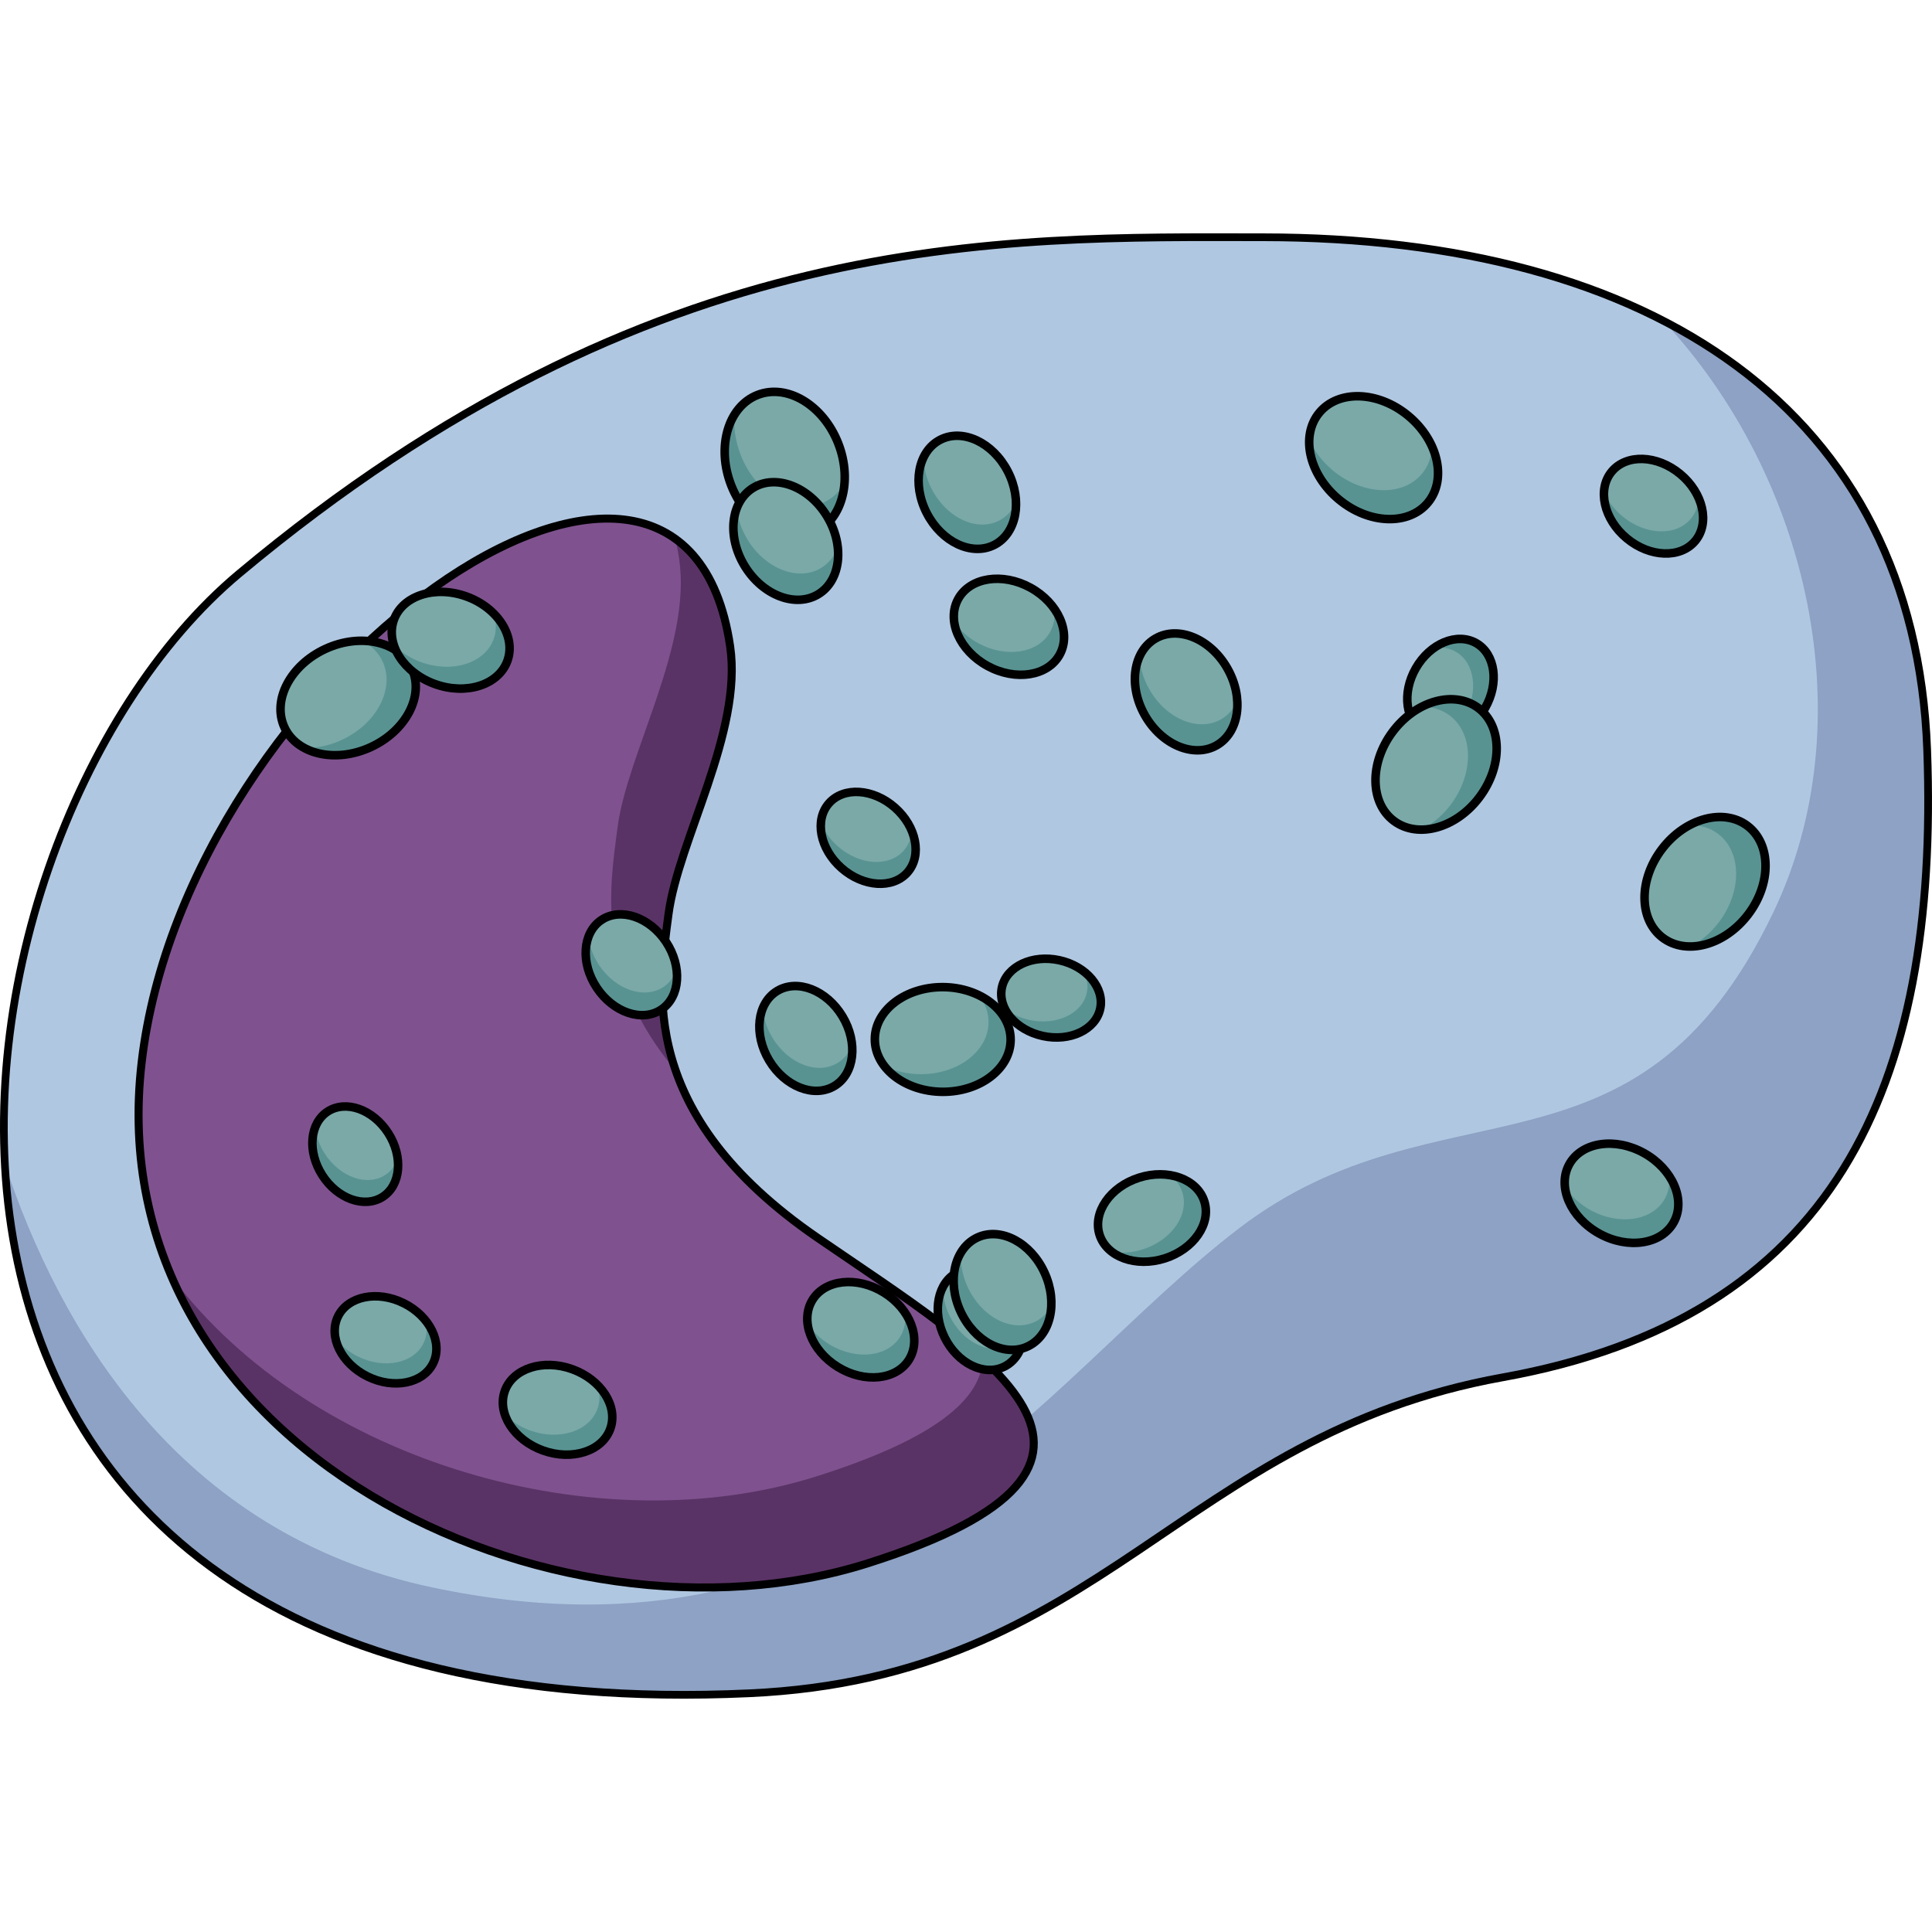 <?xml version="1.0" encoding="utf-8"?>
<!-- Created by: Science Figures, www.sciencefigures.org, Generator: Science Figures Editor -->
<svg version="1.1" id="Layer_1" xmlns="http://www.w3.org/2000/svg" xmlns:xlink="http://www.w3.org/1999/xlink" 
	 width="800px" height="800px" viewBox="0 0 226.113 171.498" enable-background="new 0 0 226.113 171.498"
	 xml:space="preserve">
<g>
	<g>
		<path fill="#B0C7E1" d="M87.699,170.868c41.358-1.881,50.351-30.165,88.202-36.983c38.58-6.95,51.111-33.613,49.647-73.425
			s-32.129-59.969-77.697-60C117.072,0.438,76.532-0.787,27.962,39.845C-9.725,71.373-24.042,175.949,87.699,170.868z"/>
		<path fill="#8DA2C4" d="M225.548,60.459c-0.875-23.793-12.186-40.559-30.867-50.211c17.142,18.391,23.504,46.974,12.867,69.211
			c-16,33.451-39,19-62.552,37c-23.552,18-43.731,52.676-94.359,42.029c-30.019-6.313-43.806-30.712-50.057-49.531
			c1.803,33.604,24.936,64.738,87.12,61.91c41.358-1.881,50.351-30.165,88.202-36.983
			C214.481,126.934,227.011,100.271,225.548,60.459z"/>
		
			<path fill="none" stroke="#000000" stroke-width="0.904" stroke-linecap="round" stroke-linejoin="round" stroke-miterlimit="10" d="
			M87.699,170.868c41.358-1.881,50.351-30.165,88.202-36.983c38.58-6.95,51.111-33.613,49.647-73.425s-32.129-59.969-77.697-60
			C117.072,0.438,76.532-0.787,27.962,39.845C-9.725,71.373-24.042,175.949,87.699,170.868z"/>
		<path fill="#7F528F" d="M85.452,48.342c-5.585-38.088-63.579,3.332-68.871,48.66s48.39,70.249,84.957,58.659
			s13.935-24.508-5.876-38.117C74.49,102.998,77.104,88.364,78.237,79.698C79.37,71.033,86.93,58.423,85.452,48.342z"/>
		<g>
			<path fill="#5A3366" d="M79.49,38.154c1.478,10.082-6.082,22.691-7.215,31.357c-0.889,6.802-2.686,17.283,6.822,28.511
				c-2.511-7.213-1.473-13.641-0.861-18.324c1.133-8.666,8.693-21.276,7.215-31.357c-0.906-6.179-3.197-10.254-6.413-12.571
				C79.211,36.532,79.368,37.317,79.49,38.154z"/>
			<path fill="#5A3366" d="M115.016,131.716c-0.199,4.754-5.539,9.352-19.439,13.757c-25.4,8.05-59.049-1.519-75.465-23.301
				c12.476,28.841,52.357,42.702,81.426,33.489C125.154,148.176,124.076,140.137,115.016,131.716z"/>
		</g>
		
			<path fill="none" stroke="#000000" stroke-width="0.94" stroke-linecap="round" stroke-linejoin="round" stroke-miterlimit="10" d="
			M85.452,48.342c-5.585-38.088-63.579,3.332-68.871,48.66s48.39,70.249,84.957,58.659s13.935-24.508-5.876-38.117
			C74.49,102.998,77.104,88.364,78.237,79.698C79.37,71.033,86.93,58.423,85.452,48.342z"/>
	</g>
	<g>
		<g>
			
				<ellipse transform="matrix(0.953 -0.304 0.304 0.953 -28.651 46.492)" fill="#7AA9A8" cx="134.8" cy="115.145" rx="6.431" ry="4.958"/>
			<path fill="#589392" d="M136.753,110.105c0.764,0.531,1.34,1.248,1.62,2.124c0.834,2.609-1.233,5.599-4.617,6.68
				c-1.188,0.38-2.378,0.468-3.461,0.316c1.51,1.05,3.768,1.36,6.016,0.642c3.383-1.081,5.45-4.072,4.617-6.68
				C140.386,111.495,138.754,110.385,136.753,110.105z"/>
			
				<ellipse transform="matrix(0.953 -0.304 0.304 0.953 -28.651 46.492)" fill="none" stroke="#000000" stroke-linecap="round" stroke-linejoin="round" stroke-miterlimit="10" cx="134.8" cy="115.145" rx="6.431" ry="4.958"/>
		</g>
		<g>
			
				<ellipse transform="matrix(0.897 -0.441 0.441 0.897 -44.312 63.685)" fill="#7AA9A8" cx="114.868" cy="127.182" rx="4.753" ry="6.164"/>
			<path fill="#589392" d="M119.921,128.324c-0.396,0.799-0.994,1.446-1.785,1.834c-2.356,1.157-5.482-0.381-6.983-3.437
				c-0.527-1.073-0.778-2.189-0.787-3.237c-0.783,1.58-0.759,3.764,0.238,5.794c1.501,3.055,4.628,4.594,6.983,3.437
				C119.114,131.964,119.937,130.261,119.921,128.324z"/>
			
				<ellipse transform="matrix(0.897 -0.441 0.441 0.897 -44.312 63.685)" fill="none" stroke="#000000" stroke-linecap="round" stroke-linejoin="round" stroke-miterlimit="10" cx="114.868" cy="127.182" rx="4.753" ry="6.164"/>
		</g>
		<g>
			
				<ellipse transform="matrix(0.339 -0.941 0.941 0.339 -86.446 152.386)" fill="#7AA9A8" cx="65.227" cy="137.715" rx="5.055" ry="6.556"/>
			<path fill="#589392" d="M69.935,134.854c0.288,0.903,0.308,1.841-0.01,2.723c-0.947,2.627-4.475,3.76-7.882,2.532
				c-1.196-0.431-2.213-1.099-2.995-1.894c0.569,1.787,2.201,3.44,4.464,4.256c3.406,1.228,6.935,0.094,7.882-2.532
				C72.009,138.234,71.38,136.323,69.935,134.854z"/>
			
				<ellipse transform="matrix(0.339 -0.941 0.941 0.339 -86.446 152.386)" fill="none" stroke="#000000" stroke-linecap="round" stroke-linejoin="round" stroke-miterlimit="10" cx="65.227" cy="137.715" rx="5.055" ry="6.556"/>
		</g>
		<g>
			
				<ellipse transform="matrix(0.444 -0.896 0.896 0.444 -90.974 112.416)" fill="#7AA9A8" cx="45.124" cy="129.536" rx="4.784" ry="6.205"/>
			<path fill="#589392" d="M49.86,127.355c0.173,0.88,0.091,1.764-0.304,2.559c-1.174,2.367-4.614,3.052-7.684,1.529
				c-1.078-0.535-1.962-1.272-2.611-2.105c0.341,1.742,1.698,3.472,3.737,4.484c3.07,1.522,6.51,0.838,7.684-1.529
				C51.444,130.757,51.059,128.892,49.86,127.355z"/>
			
				<ellipse transform="matrix(0.444 -0.896 0.896 0.444 -90.974 112.416)" fill="none" stroke="#000000" stroke-linecap="round" stroke-linejoin="round" stroke-miterlimit="10" cx="45.124" cy="129.536" rx="4.784" ry="6.205"/>
		</g>
		<g>
			
				<ellipse transform="matrix(0.909 -0.418 0.418 0.909 -18.99 21.977)" fill="#7AA9A8" cx="40.713" cy="54.372" rx="8.206" ry="6.327"/>
			<path fill="#589392" d="M42.405,47.686c1.049,0.554,1.89,1.373,2.38,2.439c1.46,3.175-0.695,7.283-4.813,9.177
				c-1.446,0.665-2.94,0.961-4.335,0.937c2.076,1.097,4.984,1.139,7.719-0.118c4.118-1.893,6.273-6.002,4.813-9.177
				C47.222,48.884,44.983,47.73,42.405,47.686z"/>
			
				<ellipse transform="matrix(0.909 -0.418 0.418 0.909 -18.99 21.977)" fill="none" stroke="#000000" stroke-linecap="round" stroke-linejoin="round" stroke-miterlimit="10" cx="40.713" cy="54.372" rx="8.206" ry="6.327"/>
		</g>
		<g>
			
				<ellipse transform="matrix(0.931 -0.364 0.364 0.931 -3.533 35.319)" fill="#7AA9A8" cx="91.875" cy="27.028" rx="6.729" ry="8.727"/>
			<path fill="#589392" d="M98.868,29.237c-0.653,1.08-1.574,1.922-2.736,2.376c-3.461,1.354-7.689-1.188-9.445-5.677
				c-0.616-1.576-0.839-3.18-0.727-4.661c-1.292,2.136-1.517,5.221-0.351,8.202c1.755,4.489,5.984,7.03,9.445,5.677
				C97.299,34.277,98.662,31.972,98.868,29.237z"/>
			
				<ellipse transform="matrix(0.931 -0.364 0.364 0.931 -3.533 35.319)" fill="none" stroke="#000000" stroke-linecap="round" stroke-linejoin="round" stroke-miterlimit="10" cx="91.875" cy="27.028" rx="6.729" ry="8.727"/>
		</g>
		<g>
			
				<ellipse transform="matrix(0.889 -0.458 0.458 0.889 -1.335 55.184)" fill="#7AA9A8" cx="113.212" cy="30.347" rx="5.334" ry="6.918"/>
			<path fill="#589392" d="M118.906,31.522c-0.427,0.904-1.085,1.643-1.965,2.096c-2.619,1.349-6.16-0.312-7.909-3.71
				c-0.614-1.193-0.92-2.44-0.952-3.616c-0.846,1.789-0.773,4.24,0.389,6.497c1.749,3.397,5.29,5.058,7.909,3.71
				C118.078,35.623,118.966,33.695,118.906,31.522z"/>
			
				<ellipse transform="matrix(0.889 -0.458 0.458 0.889 -1.335 55.184)" fill="none" stroke="#000000" stroke-linecap="round" stroke-linejoin="round" stroke-miterlimit="10" cx="113.212" cy="30.347" rx="5.334" ry="6.918"/>
		</g>
		<g>
			
				<ellipse transform="matrix(0.007 -1 1 0.007 15.169 204.065)" fill="#7AA9A8" cx="110.378" cy="94.392" rx="6.127" ry="7.947"/>
			<path fill="#589392" d="M114.61,89.225c0.692,0.917,1.093,1.981,1.085,3.117c-0.025,3.384-3.603,6.101-7.992,6.068
				c-1.541-0.011-2.973-0.366-4.187-0.961c1.369,1.815,3.902,3.047,6.817,3.069c4.389,0.033,7.967-2.684,7.992-6.068
				C118.341,92.255,116.852,90.323,114.61,89.225z"/>
			
				<ellipse transform="matrix(0.007 -1 1 0.007 15.169 204.065)" fill="none" stroke="#000000" stroke-linecap="round" stroke-linejoin="round" stroke-miterlimit="10" cx="110.378" cy="94.392" rx="6.127" ry="7.947"/>
		</g>
		<g>
			
				<ellipse transform="matrix(0.91 -0.413 0.413 0.91 -40.724 59.642)" fill="#7AA9A8" cx="117.444" cy="123.917" rx="5.417" ry="7.026"/>
			<path fill="#589392" d="M123.161,125.393c-0.478,0.896-1.183,1.613-2.098,2.028c-2.724,1.237-6.233-0.625-7.837-4.158
				c-0.563-1.241-0.811-2.521-0.785-3.715c-0.947,1.773-0.995,4.262,0.07,6.609c1.604,3.533,5.113,5.395,7.837,4.158
				C122.116,129.512,123.113,127.6,123.161,125.393z"/>
			
				<ellipse transform="matrix(0.91 -0.413 0.413 0.91 -40.724 59.642)" fill="none" stroke="#000000" stroke-linecap="round" stroke-linejoin="round" stroke-miterlimit="10" cx="117.444" cy="123.917" rx="5.417" ry="7.026"/>
		</g>
		<g>
			
				<ellipse transform="matrix(0.485 -0.874 0.874 0.485 -0.488 223.821)" fill="#7AA9A8" cx="189.876" cy="112.326" rx="5.392" ry="6.994"/>
			<path fill="#589392" d="M195.323,110.117c0.149,1,0.01,1.991-0.476,2.865c-1.446,2.604-5.355,3.195-8.732,1.32
				c-1.186-0.658-2.143-1.535-2.83-2.506c0.293,1.979,1.73,3.999,3.973,5.244c3.377,1.875,7.287,1.284,8.732-1.32
				C196.929,114.031,196.593,111.911,195.323,110.117z"/>
			
				<ellipse transform="matrix(0.485 -0.874 0.874 0.485 -0.488 223.821)" fill="none" stroke="#000000" stroke-linecap="round" stroke-linejoin="round" stroke-miterlimit="10" cx="189.876" cy="112.326" rx="5.392" ry="6.994"/>
		</g>
		<g>
			
				<ellipse transform="matrix(0.606 -0.796 0.796 0.606 18.202 188.65)" fill="#7AA9A8" cx="199.485" cy="75.956" rx="8.21" ry="6.33"/>
			<path fill="#589392" d="M197.838,69.256c1.187-0.004,2.314,0.324,3.248,1.035c2.782,2.118,2.809,6.759,0.062,10.366
				c-0.965,1.267-2.145,2.23-3.389,2.865c2.349-0.007,4.937-1.336,6.761-3.732c2.747-3.607,2.719-8.249-0.062-10.366
				C202.655,68.05,200.136,68.083,197.838,69.256z"/>
			
				<ellipse transform="matrix(0.606 -0.796 0.796 0.606 18.202 188.65)" fill="none" stroke="#000000" stroke-linecap="round" stroke-linejoin="round" stroke-miterlimit="10" cx="199.485" cy="75.956" rx="8.21" ry="6.33"/>
		</g>
		<g>
			
				<ellipse transform="matrix(0.497 -0.868 0.868 0.497 39.158 174.088)" fill="#7AA9A8" cx="169.744" cy="53.267" rx="6.063" ry="4.675"/>
			<path fill="#589392" d="M167.894,48.52c0.869-0.117,1.726,0.015,2.478,0.445c2.24,1.283,2.707,4.679,1.043,7.584
				c-0.584,1.02-1.356,1.839-2.205,2.424c1.719-0.231,3.486-1.453,4.592-3.383c1.664-2.906,1.197-6.301-1.043-7.584
				C171.304,47.173,169.463,47.44,167.894,48.52z"/>
			
				<ellipse transform="matrix(0.497 -0.868 0.868 0.497 39.158 174.088)" fill="none" stroke="#000000" stroke-linecap="round" stroke-linejoin="round" stroke-miterlimit="10" cx="169.744" cy="53.267" rx="6.063" ry="4.675"/>
		</g>
		<g>
			
				<ellipse transform="matrix(0.869 -0.494 0.494 0.869 -8.361 75.66)" fill="#7AA9A8" cx="138.878" cy="53.639" rx="5.555" ry="7.205"/>
			<path fill="#589392" d="M144.854,54.615c-0.405,0.96-1.058,1.757-1.954,2.266c-2.667,1.517-6.423-0.058-8.39-3.517
				c-0.691-1.215-1.063-2.499-1.147-3.721c-0.802,1.899-0.62,4.445,0.686,6.743c1.967,3.459,5.723,5.034,8.39,3.517
				C144.17,58.918,145.01,56.873,144.854,54.615z"/>
			
				<ellipse transform="matrix(0.869 -0.494 0.494 0.869 -8.361 75.66)" fill="none" stroke="#000000" stroke-linecap="round" stroke-linejoin="round" stroke-miterlimit="10" cx="138.878" cy="53.639" rx="5.555" ry="7.205"/>
		</g>
		<g>
			
				<ellipse transform="matrix(0.66 -0.751 0.751 0.66 -18.602 100.385)" fill="#7AA9A8" cx="101.64" cy="70.75" rx="4.721" ry="6.123"/>
			<path fill="#589392" d="M106.711,69.875c-0.059,0.883-0.362,1.705-0.94,2.362c-1.721,1.959-5.176,1.736-7.716-0.496
				c-0.892-0.784-1.547-1.712-1.954-2.671c-0.118,1.748,0.736,3.743,2.423,5.226c2.54,2.232,5.994,2.455,7.716,0.496
				C107.356,73.522,107.463,71.646,106.711,69.875z"/>
			
				<ellipse transform="matrix(0.66 -0.751 0.751 0.66 -18.602 100.385)" fill="none" stroke="#000000" stroke-linecap="round" stroke-linejoin="round" stroke-miterlimit="10" cx="101.64" cy="70.75" rx="4.721" ry="6.123"/>
		</g>
		<g>
			
				<ellipse transform="matrix(0.342 -0.94 0.94 0.342 -10.046 80.894)" fill="#7AA9A8" cx="52.717" cy="47.618" rx="5.445" ry="7.062"/>
			<path fill="#589392" d="M57.797,44.55c0.307,0.974,0.326,1.984-0.019,2.933c-1.027,2.826-4.832,4.037-8.497,2.704
				c-1.287-0.468-2.38-1.19-3.22-2.049c0.607,1.927,2.361,3.712,4.796,4.597c3.665,1.332,7.47,0.122,8.497-2.704
				C60.02,48.197,59.348,46.137,57.797,44.55z"/>
			
				<ellipse transform="matrix(0.342 -0.94 0.94 0.342 -10.046 80.894)" fill="none" stroke="#000000" stroke-linecap="round" stroke-linejoin="round" stroke-miterlimit="10" cx="52.717" cy="47.618" rx="5.445" ry="7.062"/>
		</g>
		<g>
			
				<ellipse transform="matrix(0.852 -0.524 0.524 0.852 -5.236 53.508)" fill="#7AA9A8" cx="91.939" cy="36.006" rx="5.627" ry="7.298"/>
			<path fill="#589392" d="M98.023,36.786c-0.377,0.986-1.01,1.815-1.899,2.362c-2.647,1.628-6.505,0.165-8.616-3.268
				c-0.742-1.206-1.163-2.493-1.291-3.727c-0.746,1.95-0.473,4.522,0.93,6.802c2.112,3.433,5.97,4.896,8.616,3.268
				C97.481,41.166,98.26,39.066,98.023,36.786z"/>
			
				<ellipse transform="matrix(0.852 -0.524 0.524 0.852 -5.236 53.508)" fill="none" stroke="#000000" stroke-linecap="round" stroke-linejoin="round" stroke-miterlimit="10" cx="91.939" cy="36.006" rx="5.627" ry="7.298"/>
		</g>
		<g>
			
				<ellipse transform="matrix(0.526 -0.851 0.851 0.526 -61.386 146.502)" fill="#7AA9A8" cx="100.667" cy="128.293" rx="5.12" ry="6.64"/>
			<path fill="#589392" d="M105.931,126.44c0.097,0.955-0.079,1.888-0.578,2.696c-1.486,2.406-5.22,2.793-8.339,0.865
				c-1.096-0.677-1.964-1.551-2.573-2.502c0.19,1.89,1.464,3.869,3.536,5.149c3.12,1.927,6.853,1.54,8.339-0.865
				C107.28,130.222,107.056,128.197,105.931,126.44z"/>
			
				<ellipse transform="matrix(0.526 -0.851 0.851 0.526 -61.386 146.502)" fill="none" stroke="#000000" stroke-linecap="round" stroke-linejoin="round" stroke-miterlimit="10" cx="100.667" cy="128.293" rx="5.12" ry="6.64"/>
		</g>
		<g>
			
				<ellipse transform="matrix(0.214 -0.977 0.977 0.214 9.185 190.536)" fill="#7AA9A8" cx="123.024" cy="89.559" rx="4.537" ry="5.884"/>
			<path fill="#589392" d="M126.882,86.465c0.361,0.77,0.488,1.602,0.308,2.424c-0.537,2.448-3.545,3.867-6.72,3.171
				c-1.115-0.245-2.097-0.721-2.886-1.338c0.714,1.525,2.359,2.806,4.468,3.268c3.174,0.696,6.183-0.723,6.72-3.171
				C129.12,89.232,128.338,87.604,126.882,86.465z"/>
			
				<ellipse transform="matrix(0.214 -0.977 0.977 0.214 9.185 190.536)" fill="none" stroke="#000000" stroke-linecap="round" stroke-linejoin="round" stroke-miterlimit="10" cx="123.024" cy="89.559" rx="4.537" ry="5.884"/>
		</g>
		<g>
			
				<ellipse transform="matrix(0.48 -0.877 0.877 0.48 21.036 127.529)" fill="#7AA9A8" cx="118.095" cy="46.02" rx="5.225" ry="6.776"/>
			<path fill="#589392" d="M123.359,43.848c0.15,0.968,0.021,1.929-0.444,2.779c-1.385,2.532-5.169,3.127-8.452,1.33
				c-1.153-0.631-2.085-1.475-2.756-2.412c0.296,1.916,1.7,3.864,3.881,5.057c3.283,1.796,7.067,1.201,8.452-1.33
				C124.938,47.63,124.6,45.579,123.359,43.848z"/>
			
				<ellipse transform="matrix(0.48 -0.877 0.877 0.48 21.036 127.529)" fill="none" stroke="#000000" stroke-linecap="round" stroke-linejoin="round" stroke-miterlimit="10" cx="118.095" cy="46.02" rx="5.225" ry="6.776"/>
		</g>
		<g>
			
				<ellipse transform="matrix(0.597 -0.802 0.802 0.597 17.901 159.881)" fill="#7AA9A8" cx="168.091" cy="62.122" rx="8.251" ry="6.362"/>
			<path fill="#589392" d="M166.362,55.407c1.193-0.017,2.33,0.3,3.276,1.004c2.819,2.098,2.898,6.762,0.177,10.418
				c-0.955,1.284-2.131,2.265-3.374,2.917c2.36-0.033,4.947-1.398,6.754-3.826c2.721-3.656,2.641-8.32-0.177-10.418
				C171.189,54.142,168.658,54.203,166.362,55.407z"/>
			
				<ellipse transform="matrix(0.597 -0.802 0.802 0.597 17.901 159.881)" fill="none" stroke="#000000" stroke-linecap="round" stroke-linejoin="round" stroke-miterlimit="10" cx="168.091" cy="62.122" rx="8.251" ry="6.362"/>
		</g>
		<g>
			
				<ellipse transform="matrix(0.638 -0.77 0.77 0.638 37.927 133.297)" fill="#7AA9A8" cx="160.8" cy="26.292" rx="6.362" ry="8.251"/>
			<path fill="#589392" d="M167.597,24.917c-0.045,1.192-0.422,2.311-1.175,3.219c-2.243,2.705-6.904,2.54-10.413-0.369
				c-1.232-1.021-2.15-2.246-2.736-3.522c-0.091,2.359,1.136,5.013,3.467,6.945c3.508,2.909,8.17,3.074,10.413,0.369
				C168.607,29.804,168.679,27.273,167.597,24.917z"/>
			
				<ellipse transform="matrix(0.638 -0.77 0.77 0.638 37.927 133.297)" fill="none" stroke="#000000" stroke-linecap="round" stroke-linejoin="round" stroke-miterlimit="10" cx="160.8" cy="26.292" rx="6.362" ry="8.251"/>
		</g>
		<g>
			
				<ellipse transform="matrix(0.638 -0.77 0.77 0.638 45.4 160.578)" fill="#7AA9A8" cx="193.565" cy="31.981" rx="4.896" ry="6.351"/>
			<path fill="#589392" d="M198.796,30.922c-0.035,0.918-0.325,1.778-0.904,2.477c-1.726,2.082-5.314,1.954-8.014-0.284
				c-0.948-0.786-1.655-1.729-2.106-2.711c-0.07,1.815,0.875,3.858,2.668,5.345c2.7,2.239,6.288,2.366,8.014,0.284
				C199.574,34.684,199.629,32.736,198.796,30.922z"/>
			
				<ellipse transform="matrix(0.638 -0.77 0.77 0.638 45.4 160.578)" fill="none" stroke="#000000" stroke-linecap="round" stroke-linejoin="round" stroke-miterlimit="10" cx="193.565" cy="31.981" rx="4.896" ry="6.351"/>
		</g>
		<g>
			
				<ellipse transform="matrix(0.857 -0.515 0.515 0.857 -35.072 62.019)" fill="#7AA9A8" cx="94.325" cy="94.267" rx="5.006" ry="6.493"/>
			<path fill="#589392" d="M99.729,95.018c-0.345,0.873-0.916,1.606-1.711,2.084c-2.37,1.424-5.788,0.085-7.634-2.989
				c-0.648-1.08-1.011-2.229-1.113-3.328c-0.682,1.728-0.463,4.018,0.763,6.06c1.846,3.074,5.264,4.412,7.634,2.989
				C99.206,98.91,99.919,97.05,99.729,95.018z"/>
			
				<ellipse transform="matrix(0.857 -0.515 0.515 0.857 -35.072 62.019)" fill="none" stroke="#000000" stroke-linecap="round" stroke-linejoin="round" stroke-miterlimit="10" cx="94.325" cy="94.267" rx="5.006" ry="6.493"/>
		</g>
		<g>
			
				<ellipse transform="matrix(0.832 -0.554 0.554 0.832 -35.056 55.337)" fill="#7AA9A8" cx="73.941" cy="85.614" rx="4.863" ry="6.307"/>
			<path fill="#589392" d="M79.219,86.098c-0.295,0.863-0.816,1.599-1.566,2.099c-2.235,1.489-5.612,0.345-7.543-2.554
				c-0.678-1.018-1.082-2.116-1.231-3.179c-0.584,1.707-0.268,3.92,1.015,5.845c1.93,2.899,5.308,4.043,7.543,2.554
				C78.887,89.898,79.494,88.06,79.219,86.098z"/>
			
				<ellipse transform="matrix(0.832 -0.554 0.554 0.832 -35.056 55.337)" fill="none" stroke="#000000" stroke-linecap="round" stroke-linejoin="round" stroke-miterlimit="10" cx="73.941" cy="85.614" rx="4.863" ry="6.307"/>
		</g>
		<g>
			
				<ellipse transform="matrix(0.841 -0.541 0.541 0.841 -51.698 39.683)" fill="#7AA9A8" cx="41.611" cy="107.726" rx="4.581" ry="5.942"/>
			<path fill="#589392" d="M46.575,108.258c-0.29,0.809-0.792,1.495-1.506,1.955c-2.127,1.37-5.292,0.244-7.069-2.515
				c-0.624-0.969-0.988-2.009-1.113-3.012c-0.575,1.6-0.309,3.689,0.871,5.521c1.777,2.759,4.942,3.885,7.069,2.515
				C46.208,111.833,46.807,110.111,46.575,108.258z"/>
			
				<ellipse transform="matrix(0.841 -0.541 0.541 0.841 -51.698 39.683)" fill="none" stroke="#000000" stroke-linecap="round" stroke-linejoin="round" stroke-miterlimit="10" cx="41.611" cy="107.726" rx="4.581" ry="5.942"/>
		</g>
	</g>
</g>
</svg>